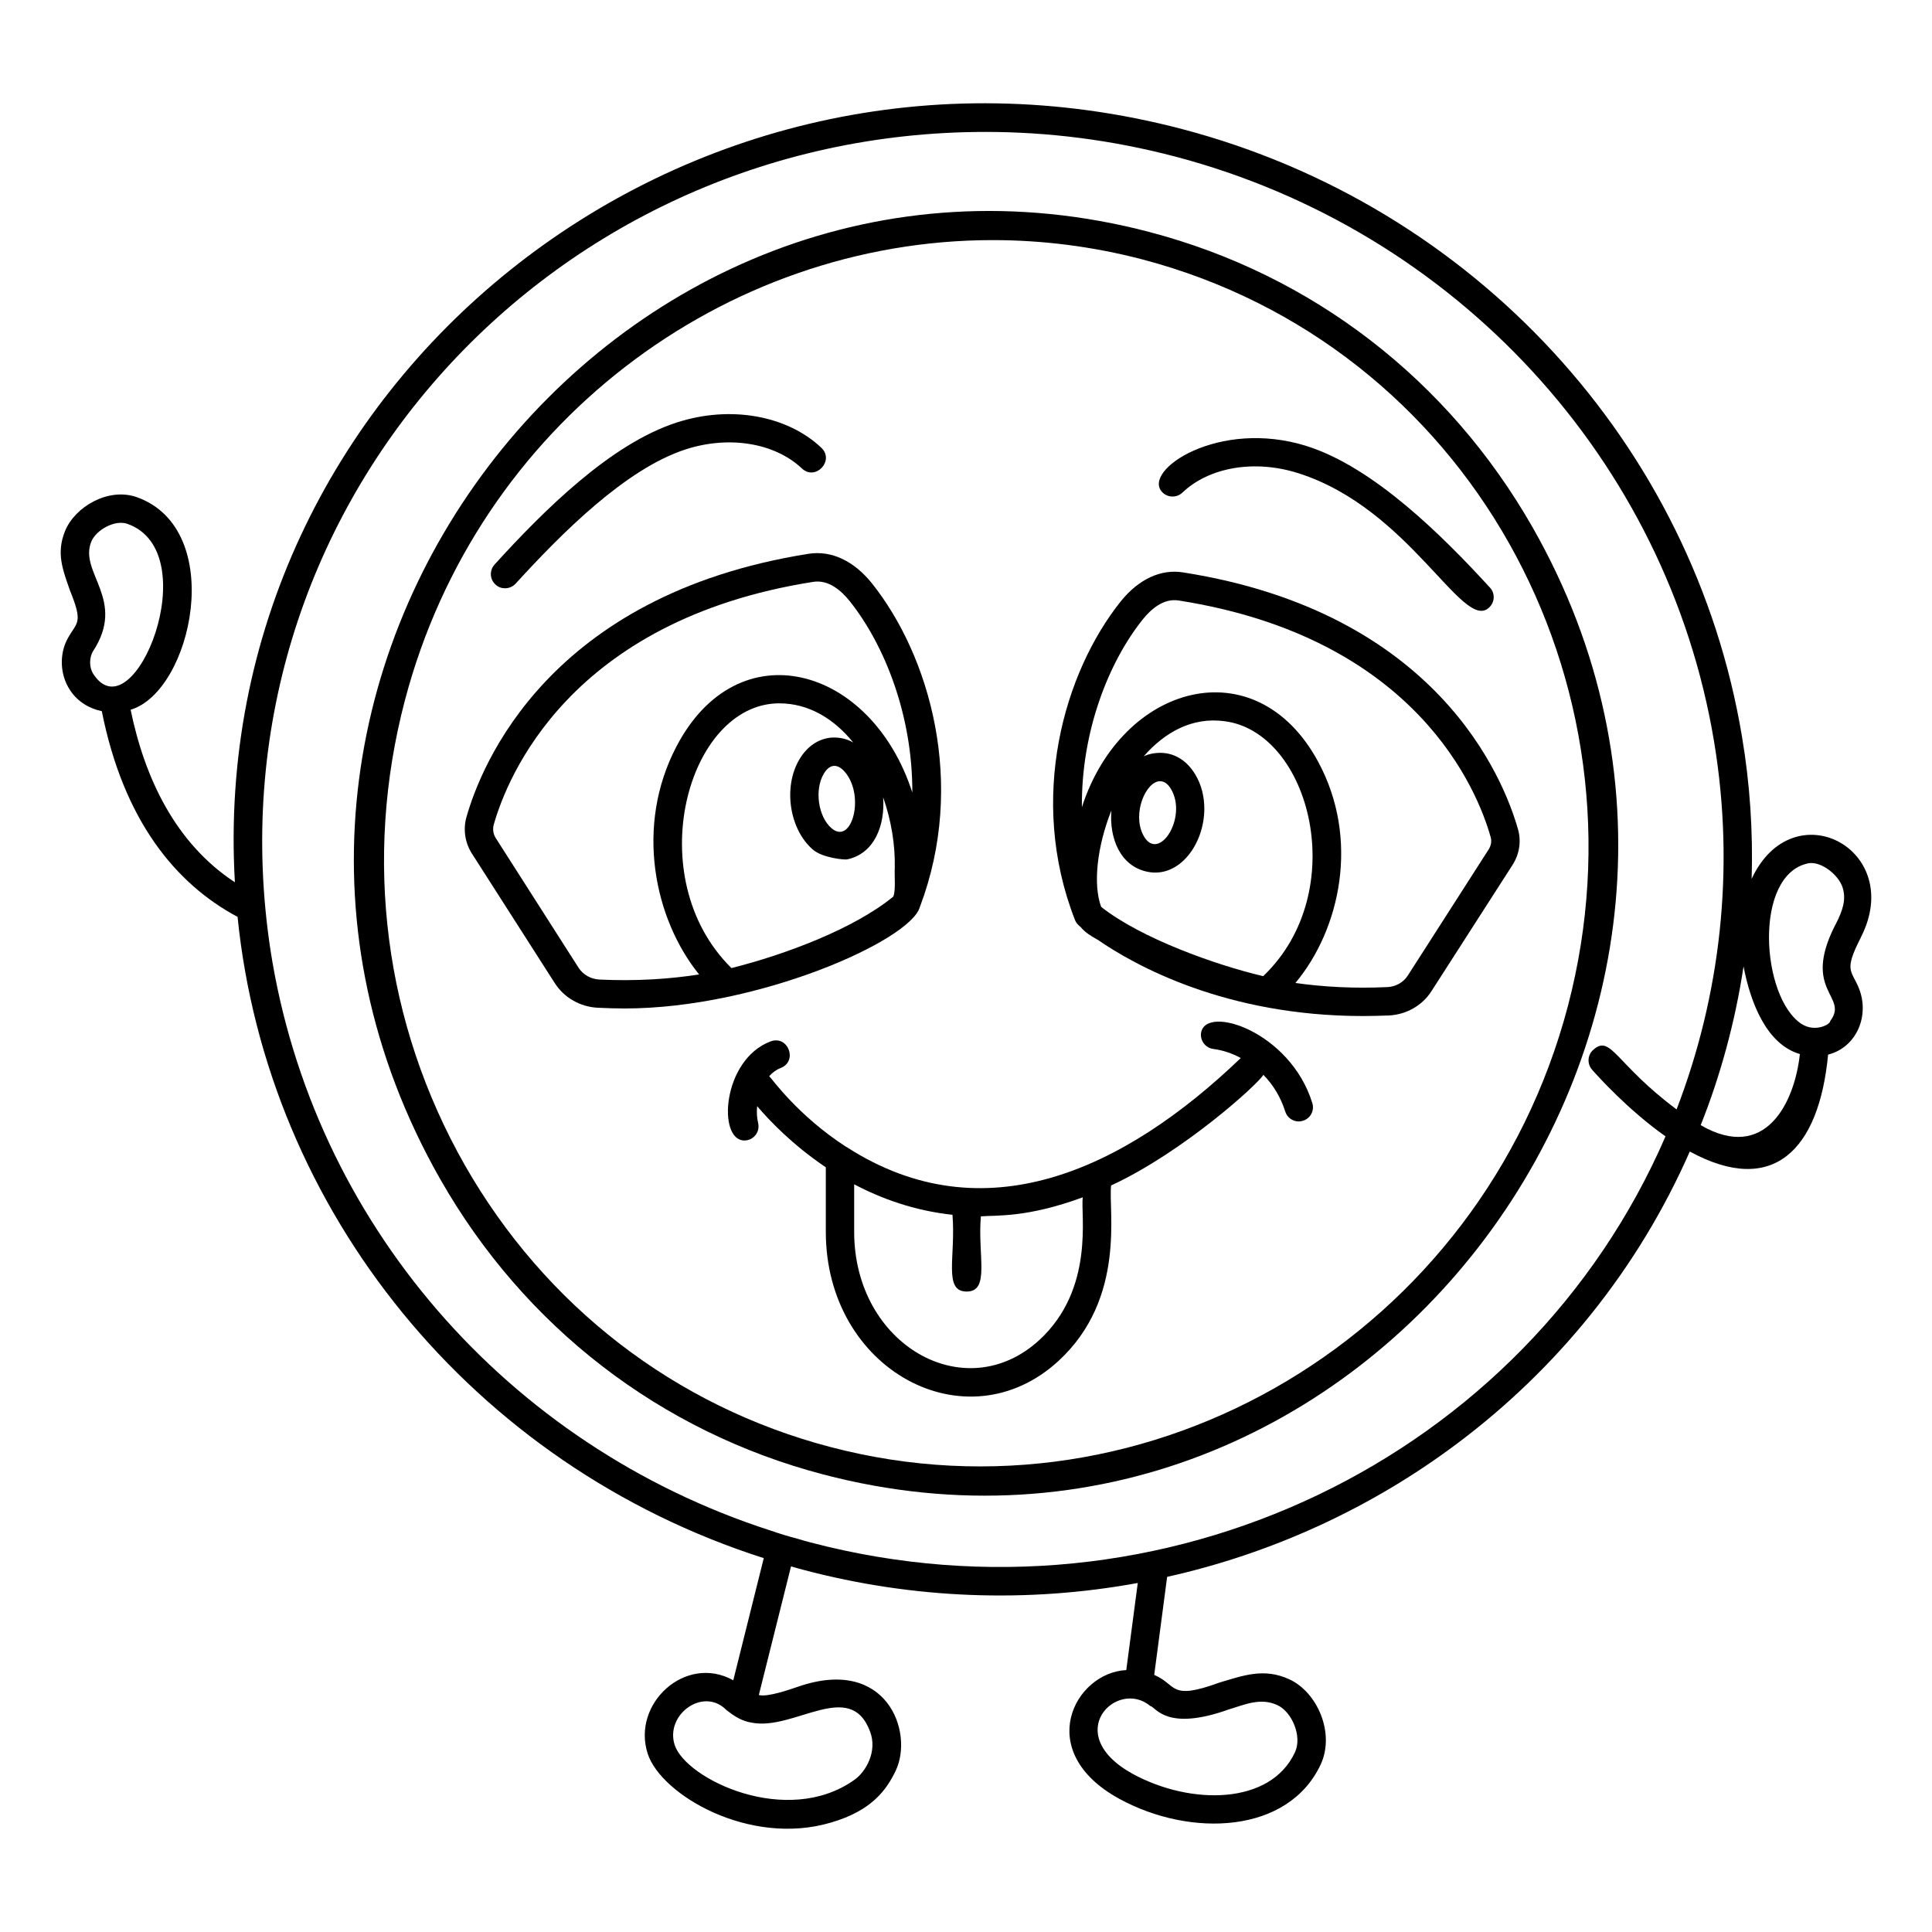 <?xml version="1.0" encoding="UTF-8"?>
<!-- Uploaded to: ICON Repo, www.svgrepo.com, Generator: ICON Repo Mixer Tools -->
<svg fill="#000000" width="800px" height="800px" version="1.1" viewBox="144 144 512 512" xmlns="http://www.w3.org/2000/svg">
 <g>
  <path d="m448.64 205.49c-141.82-37.258-262.92 119.41-187.95 251.04 22.297 39.102 58.312 66.887 101.44 78.203 143.36 37.672 262.09-121.11 187.99-251.04-22.332-39.098-58.352-66.883-101.48-78.199zm110.88 205.09c-22.82 86.777-110.5 139.23-195.47 116.89-41.133-10.789-75.535-37.336-96.852-74.668-21.316-37.484-26.957-81.137-15.902-123.17 19.25-73.242 84.707-122 155.77-122 13.121 0 26.43 1.652 39.664 5.113 86.102 22.637 135.35 111.78 112.79 197.84z"/>
  <path d="m277.84 299.9c1.016 0 2.031-0.414 2.781-1.203 12.199-13.355 29.168-30.445 45.082-35.605 11.504-3.723 23.609-1.73 30.793 5.039 3.59 3.41 8.777-2.047 5.152-5.488-9.137-8.609-24.176-11.242-38.238-6.695-17.602 5.641-35.398 23.426-48.352 37.672-1.391 1.543-1.277 3.91 0.262 5.301 0.715 0.684 1.617 0.98 2.519 0.98z"/>
  <path d="m387.77 384.38c12.406-32.746 2.594-66.625-12.707-85.801-4.812-5.977-10.754-8.758-16.77-7.82-68.992 10.902-86.852 56.207-90.688 69.816-0.902 3.234-0.375 6.731 1.43 9.586l21.957 34.328c2.481 3.91 6.805 6.391 11.543 6.578 2.367 0.113 4.699 0.188 6.992 0.188 35.23 0.008 75.723-17.965 78.242-26.875zm-84.895 19.211c-2.293-0.113-4.363-1.277-5.566-3.156l-21.918-34.328c-0.676-1.055-0.863-2.332-0.562-3.496 3.535-12.52 20.039-54.215 84.633-64.406 4.172-0.676 7.559 2.406 9.699 5.074 9.363 11.73 16.695 30.453 16.617 50.758-10.867-33.648-46.246-43.461-62.523-12.18-11.055 21.094-5.867 45.68 6.016 60.383-7.973 1.242-16.809 1.805-26.395 1.352zm77.867-21.992c-10.453 8.574-28.801 15.414-42.898 18.949-24.363-23.988-11.656-70.156 12.672-70.156 7.82 0 14.512 4.098 19.59 10.375-1.543-0.902-3.348-1.352-5.34-1.316-3.609 0.113-6.879 2.258-8.984 5.902-4.285 7.367-2.559 18.496 3.684 23.836 2.559 2.18 8.348 2.707 9.023 2.559 7.219-1.504 10.113-9.023 9.551-16.469 2.144 6.09 3.234 12.633 3.082 18.836-0.117 1.918 0.297 5.754-0.379 7.484zm-16.395-18.125c-3.496-3.008-4.551-10.113-2.066-14.363 1.879-3.269 4.398-2.559 6.356 0.453 4.32 6.543 0.863 18.348-4.289 13.91z"/>
  <path d="m457.52 295.69c-5.902-0.941-11.77 1.805-16.469 7.633-15.113 18.875-24.738 52.301-12.184 84.445 0.188 0.527 0.562 1.051 0.977 1.43 0.074 0.039 0.188 0.152 0.375 0.34 0 0.035 0.039 0.074 0.152 0.113 1.164 1.469 2.894 2.481 4.363 3.309 0.039 0.039 0.113 0.074 0.148 0.074 9.852 6.805 33.949 20.227 70.309 20.227 2.254 0 4.512-0.074 6.844-0.148 4.66-0.227 8.91-2.633 11.355-6.504l21.469-33.426c1.805-2.82 2.332-6.242 1.43-9.398-3.762-13.316-21.246-57.492-88.77-68.094zm-21.695 88.656c-2.219-5.941-1.09-16.055 2.707-25.566-0.602 7.293 2.293 14.738 9.512 16.242 8.461 1.77 15.113-7.332 15.113-16.691 0-3.117-0.715-6.316-2.406-9.098-2.144-3.57-5.301-5.602-8.949-5.715-1.73-0.035-3.309 0.266-4.699 0.902 5.602-6.391 12.859-10.453 21.43-9.289 22.707 2.894 33.688 45.191 10.227 67.562-12.668-2.973-32.406-10.039-42.934-18.348zm15.602-33.316c1.016 0 2.031 0.602 2.894 2.066 4.551 7.633-3.461 19.93-7.406 12.105-2.894-5.785 0.828-14.172 4.512-14.172zm87.078 18.086-21.43 33.426c-1.164 1.805-3.16 2.934-5.375 3.047-8.836 0.414-16.957-0.039-24.402-1.09 11.918-14.289 17.105-38.16 6.016-58.652-16.504-30.492-52.035-20.641-62.602 12.07-0.188-19.926 6.992-38.387 16.203-49.855 2.106-2.598 5.414-5.566 9.438-4.926 63.09 9.887 79.254 50.492 82.676 62.676 0.34 1.086 0.117 2.289-0.523 3.305z"/>
  <path d="m451.99 274.41c1.43 1.504 3.836 1.578 5.34 0.152 7.144-6.805 19.211-8.836 30.754-5.152 29.605 9.406 43.609 42.152 50.531 35.605 1.543-1.391 1.652-3.797 0.227-5.301-12.605-13.773-30.785-31.859-48.5-37.484-23.324-7.402-43.793 6.449-38.352 12.18z"/>
  <path d="m462.29 417.77c-0.262 2.066 1.203 3.945 3.234 4.211 2.559 0.336 5.039 1.164 7.293 2.406-31.168 29.926-68.238 46.77-104.18 23.762-0.074-0.035-0.113-0.074-0.188-0.113 0 0-0.039 0-0.039-0.035-0.039 0-0.039-0.035-0.074-0.035h-0.039c-12.934-8.348-19.812-18.234-20.453-18.762 0.902-1.016 1.957-1.766 3.047-2.18 4.625-1.805 1.957-8.797-2.707-7.031-12.82 4.852-14.098 26.246-6.918 26.246 2.406 0 4.211-2.219 3.648-4.625-0.34-1.43-0.414-2.934-0.262-4.473 3.16 3.723 9.363 10.266 18.199 16.203v17.109c0 36.695 37.297 56.66 61.699 34.176 18.086-16.691 13.082-40.191 13.91-46.469 19.098-8.836 39.027-26.922 40.344-29.328 2.633 2.668 4.625 6.016 5.789 9.699 0.488 1.617 1.992 2.668 3.609 2.668 0.34 0 0.715-0.074 1.09-0.188 1.992-0.602 3.121-2.707 2.481-4.699-5.832-18.957-28.352-26.25-29.48-18.543zm-42.824 81.324c-19.625 18.086-49.102 1.355-49.102-28.648v-12.594c7.18 3.797 15.941 6.992 26.055 8.082 0.902 11.094-2.519 20.34 3.762 20.34 6.277 0 2.859-9.551 3.762-19.93 4.137-0.336 12.145 0.414 26.996-5.039-0.605 4.516 3.231 24.215-11.473 37.789z"/>
  <path d="m637.23 392.24c11.691-23.16-18.047-38.914-29.023-15.34 0.375-12.559-0.453-25.152-2.559-37.672-12.895-77.527-71.137-140.73-148.4-161.03-132.34-34.738-258.67 67.789-251 199.61-15.68-10.266-23.875-27.484-27.633-45.719 16.281-4.852 25.605-47.711 1.691-56.32-7.594-2.707-16.469 2.559-19.062 8.949-2.406 5.902-0.602 10.262 1.277 15.715 3.609 8.836 1.879 8.348-0.527 12.672-2.367 4.25-2.106 9.812 0.602 13.836 2.031 3.086 5.152 4.852 8.383 5.527 5.754 28.914 19.512 45.719 35.98 54.516 7.856 77.863 62.188 145.24 139.45 169.94l-8.082 32.371c-12.594-7.031-26.996 6.168-22.672 19.473 3.57 10.906 26.957 24.629 48.539 18.234 11.016-3.195 14.812-8.836 17.184-13.758 4.852-10.227-2.367-30.379-25.867-22.258-2.219 0.75-8.047 2.82-10.414 2.219l8.535-34.102c1.129 0.34 2.219 0.641 3.348 0.941 29.023 7.672 59.18 8.836 88.543 3.461l-3.047 23.082c-13.648 0.641-24.812 21.508-1.879 34.102 18.988 10.375 44.855 9.285 53.426-9.137 3.797-8.273-0.902-19.102-8.348-22.523-6.691-3.082-12.145-1.012-18.496 0.867-13.387 4.887-11.129 0.602-17.297-2.031l3.422-25.98c27.973-6.242 54.18-18.348 76.773-35.266 26.43-19.777 47.977-46.133 61.734-77.453 22.109 12.031 34.25-0.414 36.656-25.68 7.633-1.957 11.129-10.453 8.086-17.785-1.918-4.586-3.91-4.398 0.449-12.973zm-468.43-69.516c-1.316-1.992-1.051-4.512-0.227-6.016 9.098-13.762-3.762-20.906-0.375-29.176 1.242-3.047 6.203-5.902 9.586-4.699 21.133 7.481 1.695 55.906-8.984 39.891zm205.73 280.03c2.144 5.449-1.203 10.941-4.172 12.969-17.859 12.633-44.59-0.227-47.562-9.285-2.594-8.082 7.633-15.492 13.723-9.25 1.918 1.504 3.984 2.934 6.769 3.348 11.203 2.144 25.98-11.691 31.242 2.219zm95.16-5.754c3.984-1.164 8.273-3.234 12.82-1.129 3.871 1.766 6.656 8.309 4.66 12.52-6.465 13.949-27.559 14.098-42.973 5.715-19.211-10.605-4.172-25.379 4.625-18.008 1.504 0.266 4.176 6.883 20.867 0.902zm118.62-159c-16.168-12.031-17.406-19.926-22.031-15.828-1.578 1.355-1.73 3.723-0.375 5.301 1.543 1.73 9.551 10.676 19.477 17.672-36.957 85.383-133.13 132.12-226.49 107.64-1.164-0.301-2.332-0.641-3.457-0.977-2.445-0.641-4.812-1.352-7.18-2.18-69.895-22.523-121.4-81.852-132.57-153.81-17.641-115.88 73.086-216.86 189.49-216.86 16.543 0 33.387 2.106 50.156 6.504 74.406 19.551 130.5 80.422 142.91 155.02 5.676 34.102 1.578 67.602-9.93 97.527zm6.391 4.176c5.152-12.859 9.176-27.484 11.355-42.074 1.766 9.25 5.941 20.605 14.926 23.234-1.352 12.711-9.059 28.84-26.281 18.84zm35.832-53.355-0.262 0.488c-8.836 17.484 3.797 18.609-1.238 25.266 0 0.941-3.984 3.047-7.519 0.828-0.039 0-0.039-0.035-0.074-0.035-10.754-6.996-12.895-39.668 1.844-42.598 3.383-0.566 8.047 3.121 9.062 6.543 0.934 3.117-0.008 5.977-1.812 9.508z"/>
 </g>
</svg>